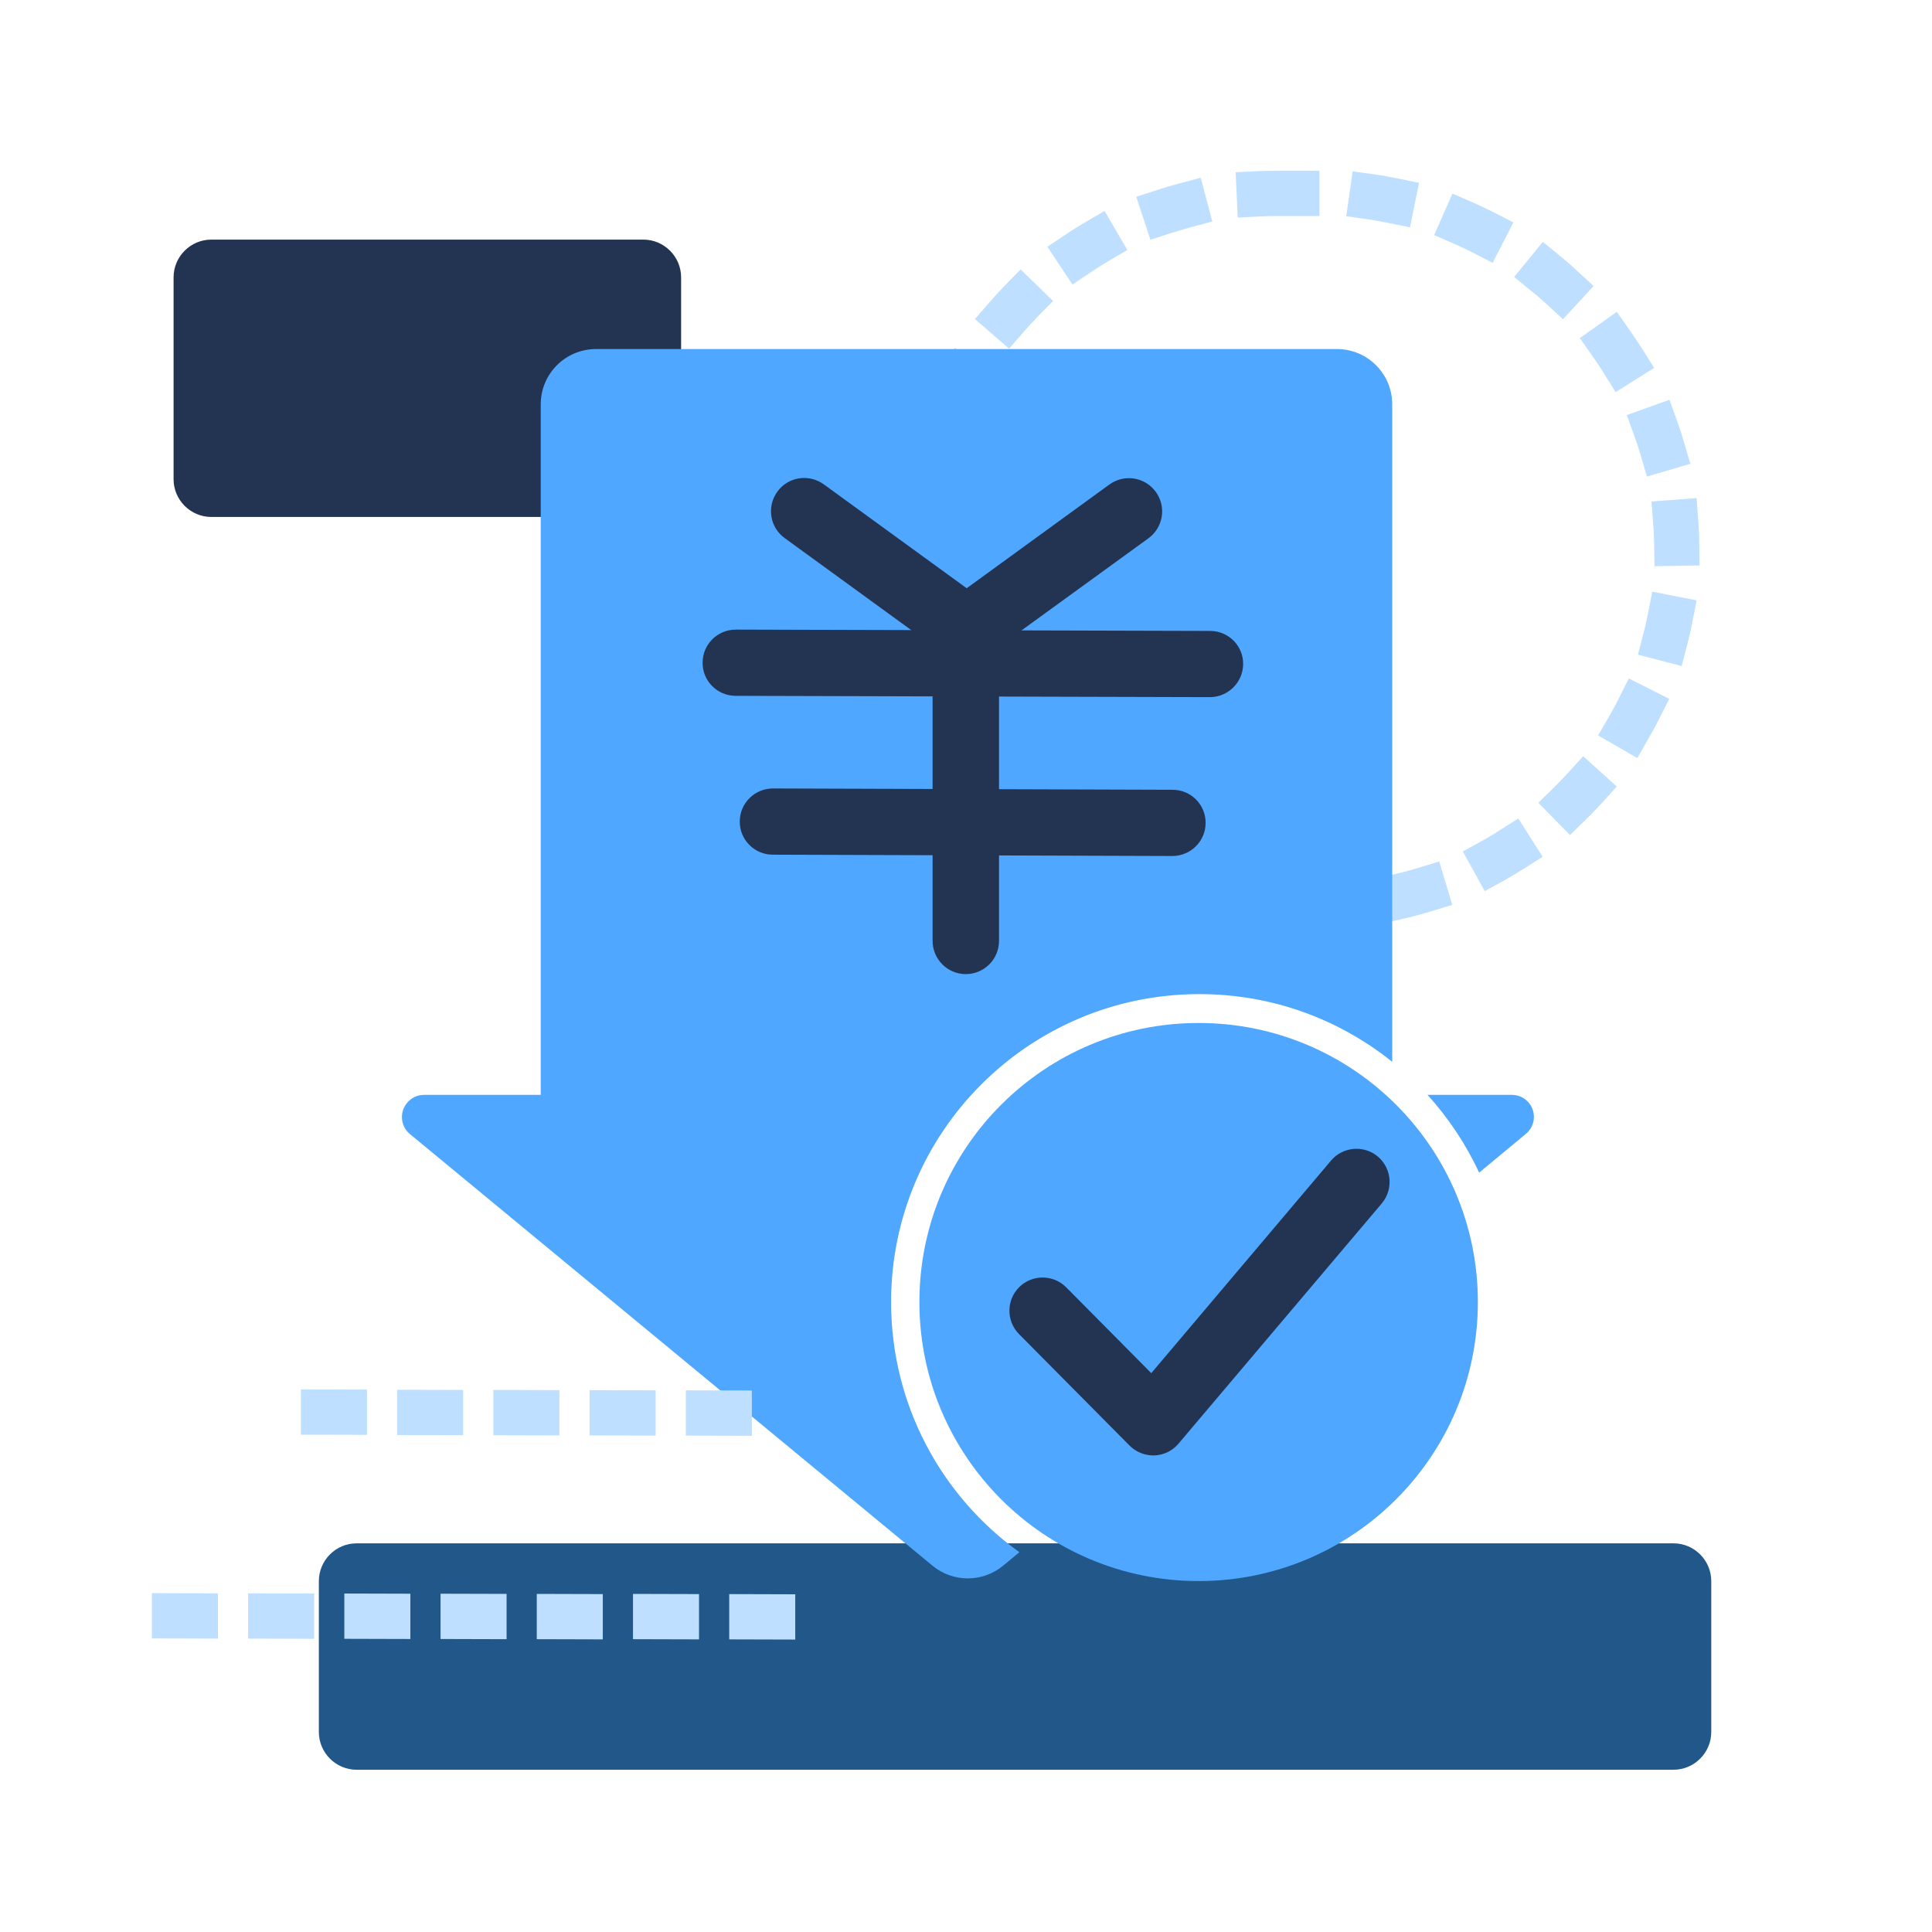 <?xml version="1.0" encoding="utf-8"?>
<!-- Generator: Adobe Illustrator 27.5.0, SVG Export Plug-In . SVG Version: 6.00 Build 0)  -->
<svg version="1.1" id="图层_1" xmlns="http://www.w3.org/2000/svg" xmlns:xlink="http://www.w3.org/1999/xlink" x="0px" y="0px"
	 viewBox="0 0 1024 1024" style="enable-background:new 0 0 1024 1024;" xml:space="preserve">
<style type="text/css">
	.st0{fill:none;}
	.st1{fill:#215889;}
	.st2{fill:#223452;}
	.st3{fill:#BEDFFF;}
	.st4{fill:#4FA7FF;}
</style>
<g>
	<rect class="st0" width="1024" height="1024"/>
</g>
<g>
	<path class="st1" d="M887,818c11,0,20,9,20,20v80c0,11-9,20-20,20H189c-11,0-20-9-20-20v-80c0-11,9-20,20-20H887z"/>
</g>
<g>
	<path class="st2" d="M341,127c11,0,20,9,20,20v107c0,11-9,20-20,20H112c-11,0-20-9-20-20V147c0-11,9-20,20-20H341z"/>
</g>
<g transform="translate(274.731 0.0)">
	<g>
		<path class="st3" d="M389.5,491.6l-11.9-1.4c-3.9-0.5-7.7-1-11.6-1.7l-11.8-2.1l4.2-23.6l11.8,2.1c3.4,0.6,6.8,1.1,10.2,1.5
			l11.9,1.4L389.5,491.6z M425.5,491.6h-18.6v-24h18.6c1.4,0,2.8,0,4.1,0l12-0.3l0.6,24l-12,0.3
			C428.6,491.6,427.1,491.6,425.5,491.6z M460.6,488.9l-5.6-23.3l11.7-2.8c3.3-0.8,6.7-1.7,9.9-2.7l11.5-3.5l6.9,23l-11.5,3.5
			c-3.7,1.1-7.5,2.2-11.3,3.1L460.6,488.9z M336.3,481.1l-11.1-4.6c-3.6-1.5-7.2-3.1-10.7-4.8l-10.8-5.2l10.4-21.6l10.8,5.2
			c3.1,1.5,6.2,2.9,9.4,4.2l11.1,4.6L336.3,481.1z M512.2,472.3l-11.6-21l10.5-5.8c3-1.7,6-3.4,8.8-5.3l10.1-6.4l12.9,20.3
			l-10.1,6.4c-3.3,2.1-6.7,4.1-10,6L512.2,472.3z M287.9,456.8l-9.5-7.4c-3.1-2.4-6.1-4.9-9-7.5l-9-7.9l15.8-18l9,7.9
			c2.6,2.2,5.2,4.5,7.9,6.6l9.5,7.4L287.9,456.8z M557.4,442.6l-16.8-17.1l8.6-8.4c2.4-2.4,4.8-4.9,7.1-7.4l8.1-8.9l17.8,16.1
			l-8.1,8.9c-2.6,2.9-5.3,5.7-8.1,8.4L557.4,442.6z M247.8,420.4l-7.2-9.6c-2.3-3.1-4.6-6.3-6.7-9.6l-6.6-10l20-13.2l6.6,10
			c1.9,2.8,3.9,5.7,5.9,8.4l7.2,9.6L247.8,420.4z M593.1,401.8l-20.8-12l6-10.4c1.7-3,3.4-6,4.9-9.1l5.4-10.7l21.4,10.8l-5.4,10.7
			c-1.7,3.5-3.6,6.9-5.6,10.3L593.1,401.8z M218.8,374.6l-4.3-11.2c-1.4-3.6-2.7-7.3-3.9-11l-3.7-11.4l22.9-7.3l3.7,11.4
			c1,3.3,2.2,6.5,3.4,9.7l4.3,11.2L218.8,374.6z M616.6,353l-23.2-6l3-11.6c0.9-3.3,1.6-6.7,2.3-10l2.3-11.8l23.5,4.6l-2.3,11.8
			c-0.7,3.8-1.6,7.6-2.6,11.4L616.6,353z M203.1,322.8l-1.2-11.9c-0.4-3.9-0.6-7.8-0.8-11.7l-0.5-12l24-1l0.5,12
			c0.1,3.4,0.4,6.9,0.7,10.3l1.2,11.9L203.1,322.8z M602.2,300.1l-0.2-12c-0.1-3.4-0.2-6.9-0.5-10.3l-0.9-12l23.9-1.8l0.9,12
			c0.3,3.9,0.5,7.8,0.5,11.7l0.2,12L602.2,300.1z M225.5,272.7l-23.7-4.1l2-11.8c0.7-3.8,1.4-7.7,2.3-11.5l2.7-11.7l23.4,5.5
			l-2.7,11.7c-0.8,3.3-1.5,6.7-2,10.1L225.5,272.7z M598.2,252.6l-3.4-11.5c-1-3.3-2-6.6-3.2-9.8l-4.1-11.3l22.6-8.1l4.1,11.3
			c1.3,3.6,2.5,7.4,3.6,11.1l3.4,11.5L598.2,252.6z M236.8,226.4l-21.7-10.3l5.1-10.8c1.7-3.5,3.5-7,5.3-10.4l5.8-10.5l21,11.5
			l-5.8,10.5c-1.6,3-3.2,6.1-4.7,9.2L236.8,226.4z M581.6,207.8l-6.4-10.2c-1.8-2.9-3.7-5.8-5.7-8.6l-6.9-9.8l19.6-13.9l6.9,9.8
			c2.2,3.2,4.4,6.4,6.5,9.7l6.4,10.2L581.6,207.8z M260.1,184.8L242,169.1l7.9-9.1c2.5-2.9,5.2-5.8,7.9-8.6l8.4-8.6l17.2,16.7
			l-8.4,8.6c-2.4,2.5-4.7,5-7,7.6L260.1,184.8z M553.7,169.2l-8.8-8.1c-2.5-2.3-5.1-4.6-7.8-6.7l-9.3-7.6l15.2-18.6l9.3,7.6
			c3,2.5,6,5,8.8,7.7l8.8,8.1L553.7,169.2z M293.7,150.8l-13.3-20l10-6.7c3.2-2.2,6.6-4.2,9.9-6.2l10.4-6.1l12.1,20.7l-10.4,6.1
			c-2.9,1.7-5.9,3.6-8.7,5.5L293.7,150.8z M516.4,139.3l-10.7-5.5c-3-1.6-6.2-3-9.3-4.4l-11-4.8l9.7-22l11,4.8
			c3.6,1.6,7.1,3.3,10.6,5l10.7,5.5L516.4,139.3z M335,127.1l-7.5-22.8l11.4-3.7c3.7-1.2,7.5-2.3,11.2-3.3l11.6-3.1l6.1,23.2
			l-11.6,3.1c-3.3,0.9-6.6,1.9-9.9,2.9L335,127.1z M472.6,120.5l-11.8-2.4c-3.3-0.7-6.8-1.3-10.1-1.8l-11.9-1.7l3.4-23.8l11.9,1.7
			c3.8,0.5,7.7,1.2,11.5,2l11.8,2.4L472.6,120.5z M381.3,115.3l-1.1-24l12-0.6c3.1-0.1,6.2-0.2,9.4-0.2h23v24h-23
			c-2.7,0-5.5,0.1-8.3,0.2L381.3,115.3z"/>
	</g>
</g>
<g>
	<path class="st4" d="M708.6,185c16.2,0,29.3,13.1,29.3,29.3l0,348.5c-28-22.5-63.5-35.9-102.2-35.9c-90.2,0-163.4,73.1-163.4,163.2
		c0,54.6,26.8,103,68,132.6l-8.7,7.2c-10.8,8.9-26.5,8.9-37.3,0L217.3,601.1c-5-4.1-5.7-11.5-1.6-16.5c2.2-2.7,5.5-4.3,9-4.3l61.9,0
		v-366c0-16.2,13.1-29.3,29.3-29.3H708.6z M756.6,580.3l44.7,0c6.5,0,11.7,5.2,11.7,11.7c0,3.5-1.6,6.8-4.3,9L784,621.5
		C776.9,606.4,767.7,592.5,756.6,580.3z"/>
</g>
<path class="st2" d="M511.9,350.9c-3.6,0-7.2-1.1-10.3-3.4l-85.7-62.3c-7.9-5.7-9.6-16.7-3.9-24.6c5.7-7.9,16.7-9.6,24.6-3.9
	l85.7,62.3c7.9,5.7,9.6,16.7,3.9,24.6C522.7,348.4,517.3,350.9,511.9,350.9z"/>
<path class="st2" d="M512.6,350.9c-5.4,0-10.8-2.5-14.2-7.2c-5.7-7.9-4-18.8,3.9-24.6l85.7-62.3c7.9-5.7,18.8-4,24.6,3.9
	c5.7,7.9,4,18.8-3.9,24.6L523,347.5C519.9,349.8,516.2,350.9,512.6,350.9z"/>
<path class="st2" d="M641.2,369.5C641.2,369.5,641.2,369.5,641.2,369.5l-251.3-0.7c-9.7,0-17.6-7.9-17.5-17.6
	c0-9.7,7.9-17.5,17.6-17.5c0,0,0,0,0.1,0l251.3,0.7c9.7,0,17.6,7.9,17.5,17.6C658.8,361.7,650.9,369.5,641.2,369.5z"/>
<path class="st2" d="M621.4,453.7C621.4,453.7,621.4,453.7,621.4,453.7l-211.8-0.7c-9.7,0-17.6-7.9-17.5-17.6
	c0-9.7,7.9-17.5,17.6-17.5c0,0,0,0,0.1,0l211.7,0.7c9.7,0,17.6,7.9,17.5,17.6C639,445.8,631.1,453.7,621.4,453.7z"/>
<path class="st2" d="M511.9,516.3c-9.7,0-17.6-7.9-17.6-17.6V352.3c0-9.7,7.9-17.6,17.6-17.6s17.6,7.9,17.6,17.6v146.4
	C529.5,508.4,521.6,516.3,511.9,516.3z"/>
<g>
	<ellipse class="st4" cx="635.3" cy="690.1" rx="148" ry="147.9"/>
</g>
<path class="st2" d="M611.2,771.4c-4.7,0-9.2-1.9-12.5-5.2l-58.6-59.1c-6.8-6.9-6.8-18,0.1-24.9c6.9-6.8,18-6.8,24.9,0.1l45.1,45.5
	l95.3-112.7c6.3-7.4,17.4-8.3,24.8-2.1c7.4,6.3,8.3,17.4,2.1,24.8L624.6,765.2c-3.2,3.8-7.8,6-12.7,6.2
	C611.6,771.4,611.4,771.4,611.2,771.4z"/>
<path class="st3" d="M421.5,869l-35-0.1l0-24l35,0.1L421.5,869z M370.5,868.9l-35-0.1l0-24l35,0.1L370.5,868.9z M319.5,868.9
	l-35-0.1l0-24l35,0.1L319.5,868.9z M268.5,868.8l-35-0.1l0-24l35,0.1L268.5,868.8z M217.5,868.7l-35-0.1l0-24l35,0.1L217.5,868.7z
	 M166.5,868.6l-35-0.1l0-24l35,0.1L166.5,868.6z M115.5,868.5l-35-0.1l0-24l35,0.1L115.5,868.5z"/>
<g>
	<path class="st3" d="M398.5,761l-35-0.1l0-24l35,0.1L398.5,761z M347.5,760.9l-35-0.1l0-24l35,0.1L347.5,760.9z M296.5,760.8
		l-35-0.1l0-24l35,0.1L296.5,760.8z M245.5,760.7l-35-0.1l0-24l35,0.1L245.5,760.7z M194.5,760.5l-35-0.1l0-24l35,0.1L194.5,760.5z"
		/>
</g>
</svg>
